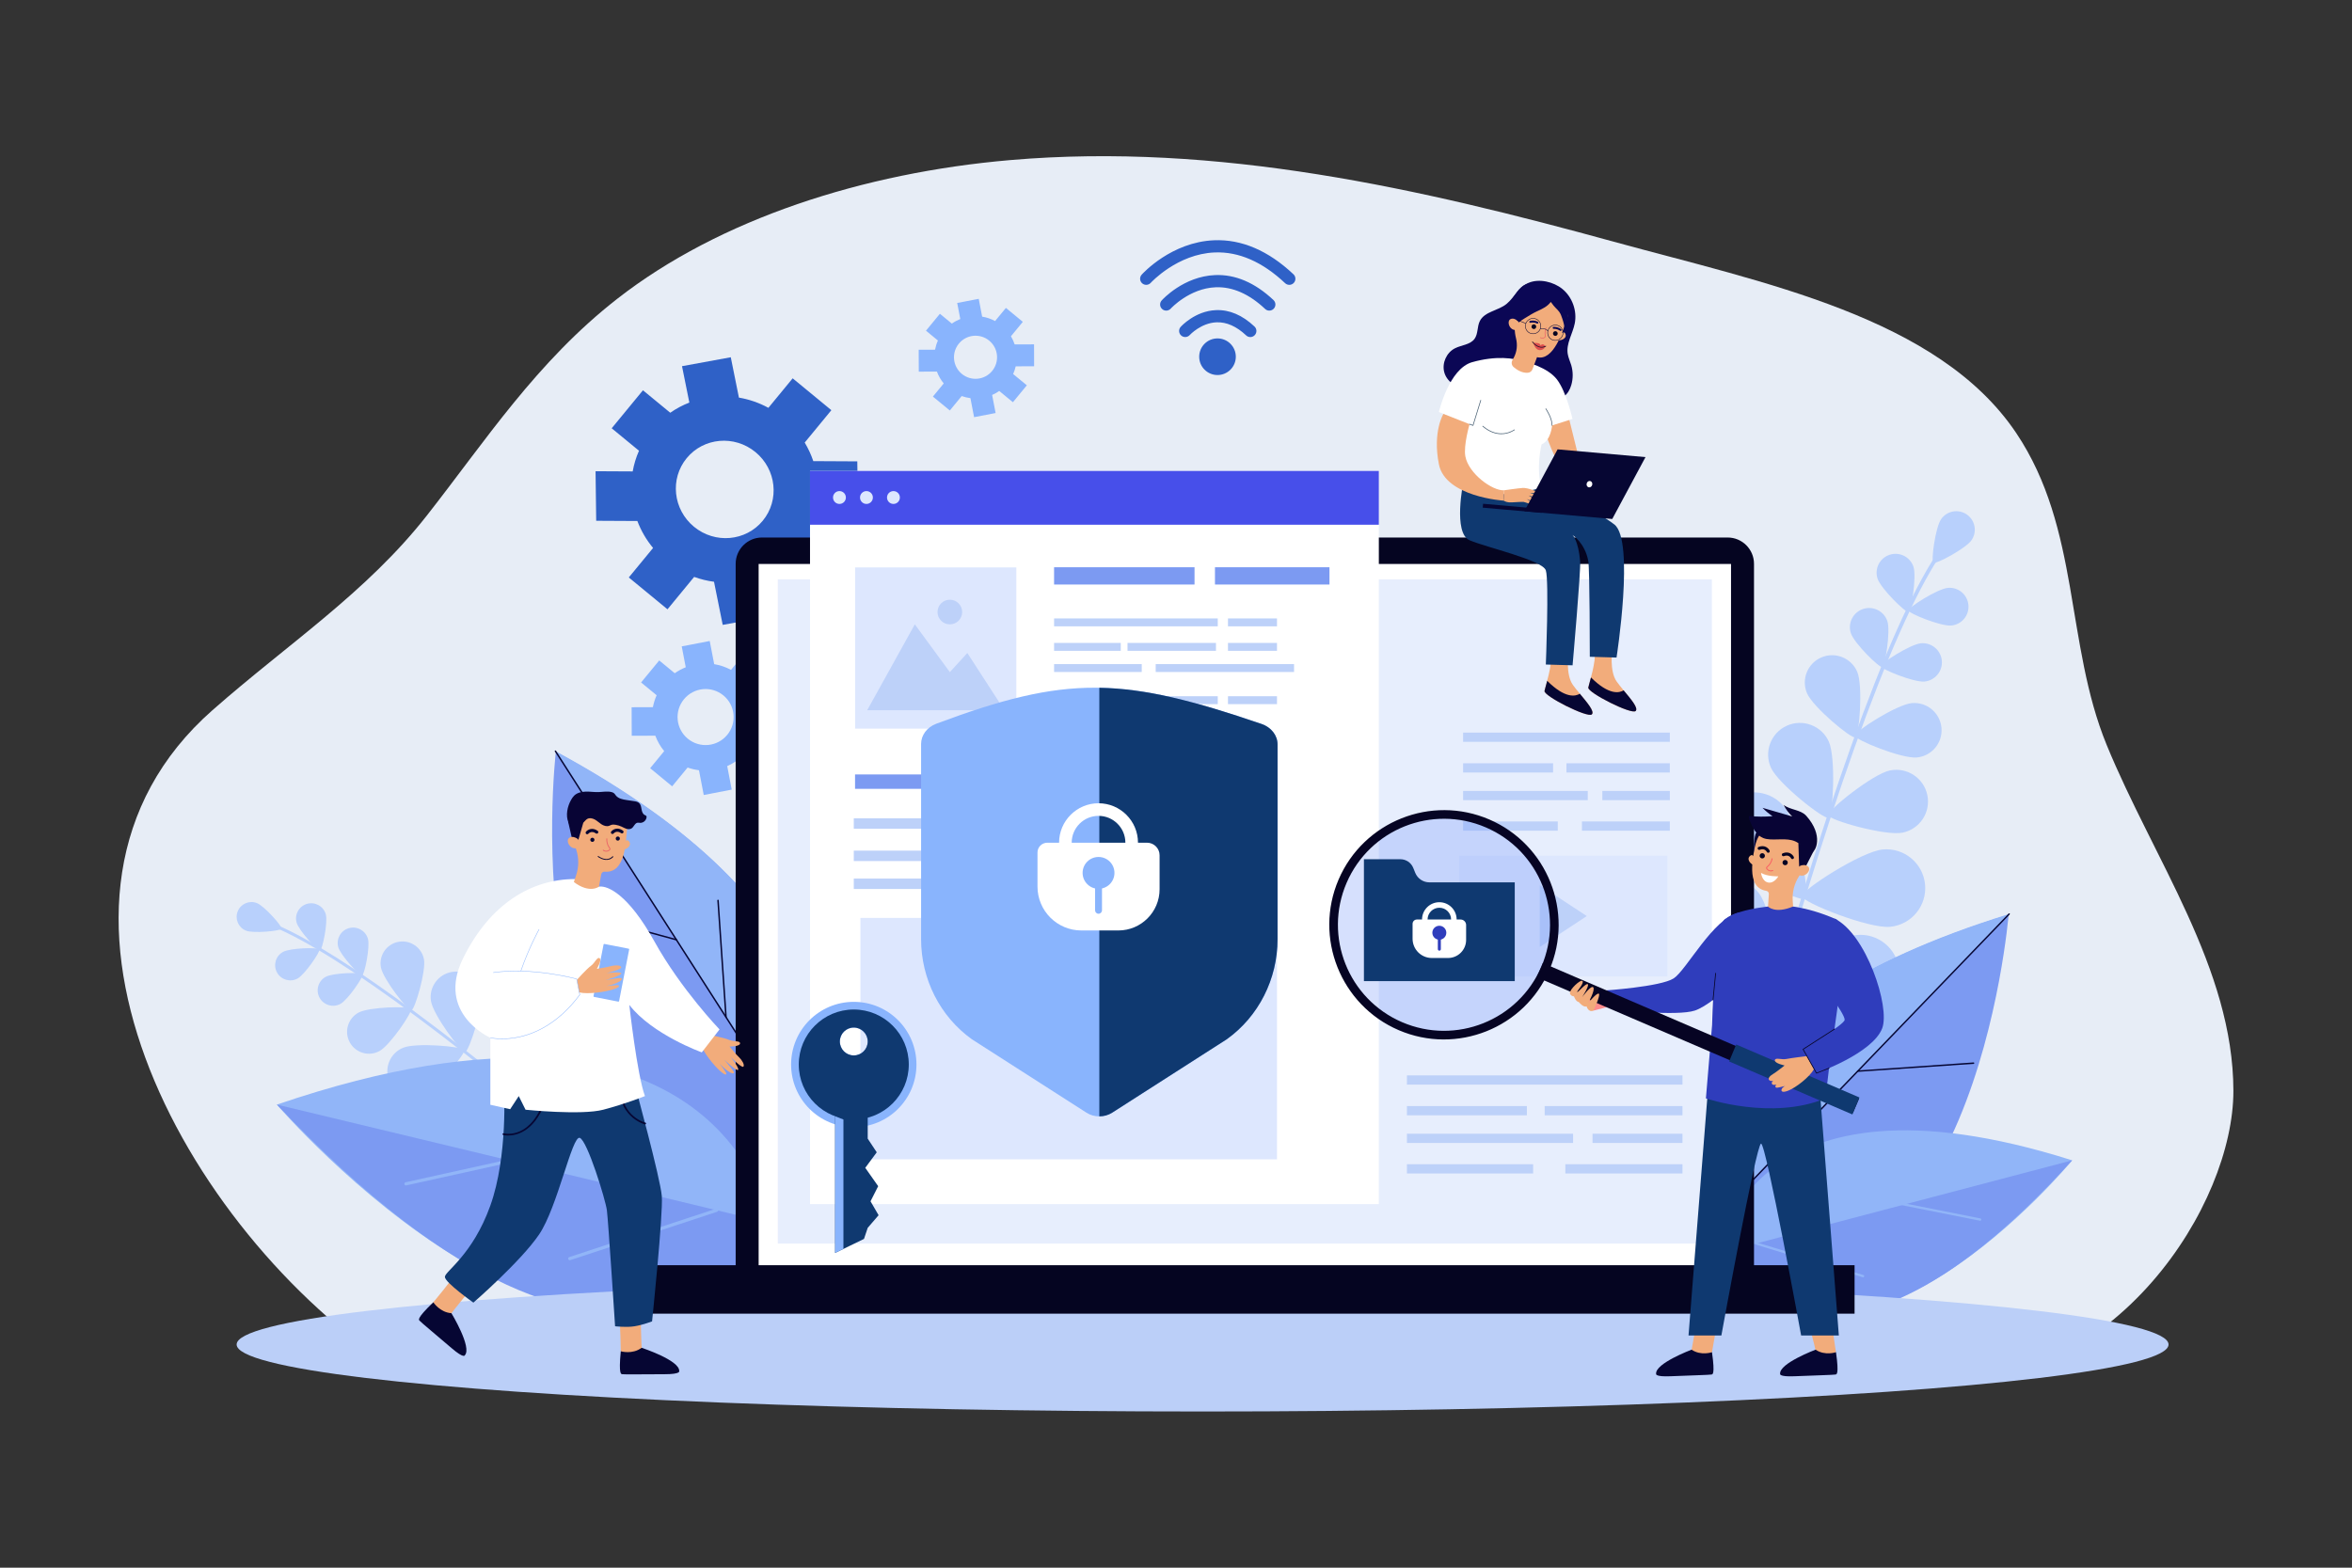 <?xml version="1.0" encoding="UTF-8"?><svg id="_Ñëîé_1" xmlns="http://www.w3.org/2000/svg" viewBox="0 0 3000 2000"><rect x="0" y="0" width="3000" height="2000" fill="#333333" stroke="none"/><defs><style>.cls-1{fill:#fff;}.cls-2{fill:#2f61c7;}.cls-3{fill:#e7edf6;}.cls-4{fill:#0b0755;}.cls-5{fill:#7798f8;opacity:.3;}.cls-6{fill:#ff8b8d;}.cls-7{fill:#2f3dbc;}.cls-8{fill:#bdd1f9;}.cls-9{fill:#bbcff8;}.cls-10{fill:#080435;}.cls-11{fill:#f2ac7b;}.cls-12{fill:#060423;}.cls-13{fill:#485f73;}.cls-14{fill:#0f3970;}.cls-15{fill:#b8d0fc;}.cls-16{fill:#ea6868;}.cls-17{fill:#050521;}.cls-18{fill:#474fea;}.cls-19{fill:#dd4e4e;}.cls-20{fill:#89b4fd;}.cls-21{fill:#dde7fe;}.cls-22{fill:#91b5f8;}.cls-23{fill:#fa5d63;}.cls-24{fill:#060633;}.cls-25{fill:#e7eefd;}.cls-26{fill:#7c9af2;}</style></defs><path class="cls-3" d="m2463.57,1767.44c236.87,4.13,385.37-231.19,385.15-375.87-.24-156.29-101.85-295.42-161.64-441.23-52.98-129.19-33.55-275.85-115.3-397.78-99.45-148.3-322.98-191.88-513.16-244.12-245.85-67.53-504.89-127.09-770.22-104.2-186.92,16.13-370.33,74.95-501.1,176.96-102.9,80.27-168.24,181.44-242.88,276.54-77.24,98.41-177.09,163.49-273.37,248.25-269.59,237.35-36.98,664.81,234.03,840.92,0,0,1957.7,20.51,1958.5,20.52Z"/><path class="cls-15" d="m2234.04,1376.73c-.16,0-.32-.04-.48-.08-1.28-.35-2.04-1.67-1.69-2.95,90.87-334.36,175.36-570.96,237.89-666.21,1.39-2.12,2.39-3.64,2.77-4.41.59-1.19,2.03-1.68,3.21-1.1,1.19.59,1.68,2.02,1.1,3.21-.51,1.04-1.47,2.51-3.07,4.93-62.26,94.85-146.53,330.96-237.27,664.84-.3,1.12-1.35,1.84-2.47,1.77Z"/><path class="cls-15" d="m2514.66,689.21c-7.42,10.7-45.68,31-48.73,28.88-3.05-2.12,2.56-45.06,9.98-55.76,7.42-10.7,22.11-13.36,32.82-5.94,10.7,7.42,13.36,22.12,5.94,32.82Z"/><path class="cls-15" d="m2440.66,723.12c4.17,12.65-2.8,56.41-6.41,57.6-3.61,1.19-35.24-29.84-39.41-42.49-4.17-12.65,2.7-26.29,15.36-30.47s26.29,2.7,30.47,15.36Z"/><path class="cls-15" d="m2488.91,798.03c-13.27,1.21-54.33-15.43-54.68-19.22-.35-3.79,37.01-27.62,50.28-28.83,13.27-1.22,25.01,8.56,26.23,21.82,1.21,13.27-8.56,25.01-21.83,26.23Z"/><path class="cls-15" d="m2332.63,946.01c9.25,20.36,5.53,94.64-.28,97.28-5.81,2.64-64.2-43.42-73.46-63.78-9.25-20.36-.25-44.37,20.12-53.62,20.36-9.25,44.37-.24,53.62,20.12Z"/><path class="cls-15" d="m2426.71,1062.28c-21.92,4.43-93.45-15.92-94.72-22.18-1.26-6.26,56.76-52.78,78.68-57.21,21.92-4.43,43.28,9.75,47.71,31.67,4.43,21.92-9.75,43.28-31.68,47.71Z"/><path class="cls-15" d="m2276.72,1030.51c16.53,21.81,32.09,111.48,25.87,116.2-6.23,4.72-88.34-34.53-104.86-56.35-16.53-21.81-12.24-52.9,9.57-69.42,21.81-16.53,52.9-12.24,69.42,9.57Z"/><path class="cls-15" d="m2410.87,1182.39c-27.24,2.63-111.75-31.15-112.5-38.92-.75-7.78,75.73-57.1,102.97-59.73,27.24-2.63,51.46,17.32,54.09,44.56,2.63,27.24-17.32,51.46-44.56,54.09Z"/><path class="cls-15" d="m2243.63,1139.63c16.53,21.81,32.09,111.48,25.87,116.2-6.23,4.72-88.34-34.53-104.86-56.35-16.53-21.81-12.24-52.9,9.57-69.42,21.81-16.53,52.9-12.24,69.42,9.57Z"/><path class="cls-15" d="m2377.79,1291.51c-27.24,2.63-111.75-31.15-112.5-38.92-.75-7.77,75.73-57.1,102.98-59.73,27.24-2.63,51.46,17.32,54.09,44.56,2.63,27.24-17.32,51.46-44.56,54.09Z"/><path class="cls-15" d="m2168.4,1277.65c23.59,13.88,72.14,90.85,68.18,97.59-3.96,6.73-94.83,1.72-118.42-12.16-23.59-13.88-31.47-44.25-17.59-67.84,13.88-23.59,44.25-31.47,67.84-17.59Z"/><path class="cls-15" d="m2348.83,1399.34c-26.7,6.01-114.77-16.93-116.48-24.55-1.72-7.62,68-66.12,94.7-72.13,26.7-6.02,53.22,10.75,59.24,37.45,6.01,26.7-10.75,53.22-37.45,59.23Z"/><path class="cls-15" d="m2407.36,792.51c4.24,12.86-2.84,57.31-6.51,58.52-3.67,1.21-35.81-30.32-40.04-43.17-4.24-12.86,2.75-26.72,15.6-30.95,12.86-4.24,26.71,2.75,30.95,15.6Z"/><path class="cls-15" d="m2454.65,869.49c-13.48,1.23-55.2-15.68-55.55-19.53-.35-3.85,37.6-28.06,51.08-29.29,13.48-1.23,25.41,8.69,26.64,22.17,1.24,13.48-8.69,25.41-22.17,26.65Z"/><path class="cls-15" d="m2368.95,857.15c7.5,17.71,2.65,81.48-2.41,83.62-5.05,2.14-54.23-38.75-61.73-56.46-7.5-17.71.78-38.15,18.49-45.65,17.71-7.5,38.15.78,45.65,18.49Z"/><path class="cls-15" d="m2444.85,966.36c-19.15,1.75-78.42-22.27-78.92-27.74-.5-5.47,53.42-39.86,72.57-41.62,19.15-1.75,36.1,12.35,37.86,31.5,1.75,19.15-12.35,36.1-31.5,37.85Z"/><path class="cls-15" d="m807.6,1520.42c.1-.08.19-.16.28-.27.7-.8.61-2.02-.19-2.72-209.74-182.34-371.61-302.37-455.79-337.97-1.87-.79-3.22-1.36-3.81-1.71-.92-.53-2.1-.21-2.63.7-.53.92-.22,2.1.7,2.63.8.46,2.1,1.01,4.24,1.92,83.82,35.45,245.32,155.25,454.76,337.33.7.61,1.72.62,2.43.08Z"/><path class="cls-15" d="m313.83,1187.31c9.72,3.82,44.28.29,45.37-2.49,1.09-2.78-21.81-28.9-31.53-32.72-9.72-3.82-20.7.96-24.52,10.68-3.82,9.72.96,20.7,10.68,24.52Z"/><path class="cls-15" d="m378.29,1176.9c2.86,10.3,27.03,36.35,29.97,35.53,2.94-.82,10.18-35.61,7.32-45.91-2.86-10.3-13.53-16.32-23.83-13.46-10.3,2.86-16.32,13.53-13.46,23.83Z"/><path class="cls-15" d="m379.54,1248.36c9.39-5.11,29.33-34.52,27.87-37.2s-36.99-1.9-46.37,3.21c-9.39,5.11-12.85,16.86-7.75,26.25,5.11,9.39,16.86,12.85,26.25,7.75Z"/><path class="cls-15" d="m549.74,1277.28c2.92,17.7,38.53,65.55,43.58,64.72,5.05-.83,23.43-57.58,20.51-75.28-2.92-17.7-19.63-29.68-37.33-26.77-17.7,2.92-29.68,19.63-26.77,37.33Z"/><path class="cls-15" d="m538.89,1396.76c16.59-6.83,55.19-52.3,53.24-57.04-1.95-4.74-61.38-9.86-77.97-3.03-16.59,6.83-24.5,25.81-17.67,42.4,6.83,16.59,25.81,24.5,42.4,17.67Z"/><path class="cls-15" d="m624.7,1308.67c-1.29,21.91,28.34,88.63,34.6,89,6.25.37,43.48-62.43,44.76-84.34,1.29-21.91-15.44-40.72-37.35-42.01-21.91-1.29-40.72,15.44-42.01,37.35Z"/><path class="cls-15" d="m603.03,1469.76c19.33-10.4,60.6-70.62,57.63-76.13-2.97-5.52-75.96-4.28-95.29,6.12-19.33,10.4-26.58,34.5-16.18,53.83,10.4,19.33,34.5,26.57,53.84,16.17Z"/><path class="cls-15" d="m695.44,1366.65c-1.29,21.92,28.34,88.63,34.59,89,6.26.37,43.48-62.43,44.77-84.34,1.29-21.92-15.44-40.72-37.35-42.01-21.91-1.29-40.72,15.44-42.01,37.35Z"/><path class="cls-15" d="m673.76,1527.74c19.33-10.4,60.6-70.62,57.63-76.13-2.97-5.52-75.96-4.28-95.29,6.12-19.33,10.4-26.57,34.5-16.17,53.84,10.4,19.33,34.5,26.57,53.83,16.17Z"/><path class="cls-15" d="m807.16,1425.09c-9.54,19.77-7.56,92.75-1.91,95.47,5.64,2.72,63.98-41.16,73.52-60.93,9.54-19.77,1.24-43.53-18.53-53.07-19.77-9.54-43.53-1.24-53.07,18.54Z"/><path class="cls-15" d="m741.18,1586.7c20.48-7.9,68.95-62.49,66.7-68.33-2.26-5.85-74.83-13.74-95.31-5.84-20.48,7.9-30.68,30.91-22.78,51.39,7.9,20.48,30.91,30.68,51.39,22.78Z"/><path class="cls-15" d="m431.44,1208.3c2.91,10.46,27.46,36.93,30.45,36.1,2.99-.83,10.34-36.18,7.43-46.64-2.91-10.46-13.75-16.58-24.21-13.67-10.46,2.91-16.58,13.75-13.67,24.21Z"/><path class="cls-15" d="m434.26,1280.71c9.54-5.19,29.8-35.08,28.32-37.8-1.48-2.72-37.58-1.93-47.12,3.26-9.54,5.19-13.06,17.13-7.87,26.67s17.13,13.06,26.67,7.87Z"/><path class="cls-15" d="m485.88,1234.26c2.9,15.15,34.58,55.5,38.91,54.67,4.32-.83,18.86-50.02,15.96-65.17-2.9-15.15-17.54-25.08-32.69-22.18-15.15,2.9-25.08,17.54-22.18,32.69Z"/><path class="cls-15" d="m484,1340.91c13.55-7.38,42.34-49.83,40.23-53.7-2.1-3.87-53.39-2.74-66.94,4.63-13.55,7.38-18.56,24.34-11.18,37.89,7.37,13.55,24.34,18.56,37.89,11.18Z"/><path class="cls-26" d="m998.03,1475.25s197.23-252.85-289.06-516.01c0,0-65.28,565.74,289.06,516.01Z"/><path class="cls-22" d="m708.44,958.26l308.58,481.29c34.36-78.03,69.79-276.54-308.58-481.29Z"/><path class="cls-24" d="m1003.86,1420.15c.21.03.43-.02.63-.14.43-.28.56-.85.28-1.29l-295.55-460.96c-.28-.43-.86-.56-1.29-.28-.43.28-.56.85-.28,1.29l295.55,460.96c.16.24.4.39.66.42Z"/><path class="cls-24" d="m862.6,1199.83c.45.06.9-.22,1.02-.68.14-.5-.16-1.01-.65-1.14l-146.77-39.94c-.48-.16-1.01.16-1.14.65-.14.5.16,1.01.65,1.14l146.77,39.94s.08.02.12.03Z"/><path class="cls-24" d="m925.91,1298.57c.06,0,.12.01.19,0,.51-.04.9-.48.87-.99l-10.2-148.97c-.04-.51-.49-.91-.99-.87-.51.04-.9.48-.87.99l10.2,148.97c.03.45.38.8.81.86Z"/><path class="cls-22" d="m981.28,1560.11s-56.48-345.66-628.12-150.9c0,0,405.21,471.91,628.12,150.9Z"/><path class="cls-26" d="m353.16,1409.21l628.12,150.9s-165.26,338.4-628.12-150.9Z"/><path class="cls-22" d="m517.99,1512.32c.09,0,.17-.02.26-.04l145.54-32.2c1.1-.25,1.8-1.33,1.55-2.44-.24-1.1-1.35-1.78-2.44-1.55l-145.54,32.2c-1.1.24-1.8,1.33-1.55,2.44.22,1.02,1.17,1.69,2.18,1.59Z"/><path class="cls-22" d="m726.92,1607.73c.15-.01.3-.04.46-.1l187.36-61.72c1.07-.35,1.65-1.51,1.3-2.58-.35-1.07-1.5-1.66-2.58-1.3l-187.36,61.72c-1.07.35-1.65,1.51-1.3,2.58.3.92,1.2,1.48,2.13,1.4Z"/><path class="cls-26" d="m2187.73,1604.74s-140.28-279.05,374.29-437.88c0,0-45.29,552.81-374.29,437.88Z"/><path class="cls-22" d="m2562.72,1166.03l-386.33,401c-17.97-81.07-14.04-277.42,386.33-401Z"/><path class="cls-24" d="m2192.65,1551.01c-.21-.01-.41-.1-.57-.25-.36-.35-.37-.92-.02-1.28l370.01-384.07c.35-.36.93-.37,1.28-.02.36.35.37.92.02,1.28l-370.01,384.07c-.19.2-.46.29-.71.28Z"/><path class="cls-24" d="m2369.5,1367.44c-.45-.03-.81-.38-.85-.84-.04-.5.34-.93.84-.97l147.79-10.22c.49-.06.93.34.97.84.04.5-.34.93-.84.97l-147.79,10.22s-.08,0-.12,0Z"/><path class="cls-24" d="m2290.24,1449.71c-.06,0-.12-.01-.18-.03-.48-.13-.77-.63-.64-1.11l38.08-140.35c.13-.49.64-.78,1.11-.64.48.13.77.63.64,1.11l-38.08,140.35c-.12.42-.51.7-.93.67Z"/><path class="cls-22" d="m2191.8,1599.11s35.39-250.53,451.29-118.8c0,0-285.29,347.16-451.29,118.8Z"/><path class="cls-26" d="m2643.09,1480.31l-451.29,118.8s124.64,241.82,451.29-118.8Z"/><path class="cls-22" d="m2525.66,1557.35c-.06,0-.13-.01-.19-.02l-105.62-20.99c-.8-.16-1.32-.94-1.16-1.74.16-.8.95-1.31,1.74-1.16l105.62,20.99c.8.16,1.32.93,1.16,1.73-.15.74-.82,1.24-1.55,1.19Z"/><path class="cls-22" d="m2376.25,1629.52c-.11,0-.22-.03-.33-.06l-136.28-41.65c-.78-.24-1.22-1.06-.98-1.84.24-.78,1.05-1.23,1.84-.98l136.28,41.65c.78.24,1.22,1.06.98,1.84-.21.67-.84,1.09-1.51,1.04Z"/><path class="cls-2" d="m802.03,736.7l49.36,40.62,34-41.32c8.27,3,16.77,5.06,25.34,6.19l11.1,55.01,62.21-11.38-10.54-52.24c7.11-3.07,13.96-6.86,20.42-11.36l39.92,32.85,39.88-48.47-39.92-32.85c3.18-7.21,5.58-14.65,7.22-22.22l53.29.28-.81-63.23-56.12-.3c-2.76-8.19-6.42-16.13-10.96-23.68l34-41.32-49.36-40.62-30.96,37.63c-11.95-6.51-24.67-10.85-37.6-13.04l-10.38-51.48-62.21,11.38,9.36,46.43c-8.53,3.31-16.71,7.64-24.35,12.97l-34.82-28.65-39.88,48.47,34.82,28.65c-3.76,8.52-6.43,17.39-8.04,26.39l-47.36-.25.81,63.23,52.51.28c4.64,12.27,11.34,23.92,20.04,34.39l-30.96,37.63Zm73.87-152.22c21.65-26.31,60.91-29.76,87.7-7.71,26.79,22.05,30.96,61.24,9.32,87.55-21.64,26.3-60.91,29.76-87.7,7.71-26.79-22.05-30.97-61.24-9.32-87.55Z"/><path class="cls-20" d="m829.25,980.04l28.09,23.11,19.7-23.95c4.73,1.69,9.59,2.83,14.5,3.43l6.08,31.59,35.72-6.87-5.77-30c4.09-1.8,8.04-4.02,11.76-6.64l22.72,18.69,23.11-28.09-22.72-18.69c1.86-4.16,3.27-8.46,4.25-12.82l30.55-.11-.14-36.38-32.17.12c-1.54-4.7-3.6-9.25-6.16-13.56l19.7-23.95-28.09-23.11-17.94,21.81c-6.82-3.69-14.09-6.11-21.49-7.31l-5.68-29.56-35.72,6.87,5.13,26.66c-4.91,1.95-9.62,4.48-14.03,7.59l-19.81-16.3-23.11,28.09,19.81,16.3c-2.2,4.92-3.78,10.04-4.75,15.23l-27.15.1.14,36.38,30.1-.11c2.6,7.04,6.38,13.7,11.31,19.68l-17.94,21.81Zm43.14-87.96c12.55-15.25,35.07-17.44,50.32-4.89,15.25,12.55,17.44,35.07,4.89,50.32-12.55,15.25-35.07,17.43-50.32,4.89-15.25-12.55-17.44-35.07-4.89-50.32Z"/><path class="cls-20" d="m1189.92,505.92l21.58,17.76,15.14-18.4c3.63,1.3,7.37,2.17,11.14,2.64l4.67,24.28,27.45-5.28-4.43-23.05c3.15-1.38,6.18-3.09,9.04-5.1l17.46,14.36,17.76-21.58-17.46-14.36c1.43-3.2,2.52-6.5,3.27-9.85l23.48-.09-.1-27.95-24.72.09c-1.18-3.61-2.76-7.11-4.73-10.42l15.14-18.4-21.58-17.76-13.79,16.76c-5.24-2.83-10.82-4.7-16.51-5.62l-4.37-22.72-27.45,5.28,3.94,20.49c-3.77,1.5-7.39,3.45-10.78,5.83l-15.22-12.53-17.76,21.58,15.22,12.53c-1.69,3.78-2.9,7.71-3.65,11.7l-20.86.08.1,27.95,23.13-.09c2,5.41,4.9,10.53,8.69,15.12l-13.79,16.76Zm33.15-67.59c9.64-11.72,26.95-13.4,38.67-3.76,11.72,9.64,13.4,26.95,3.76,38.67-9.64,11.72-26.95,13.4-38.67,3.76-11.72-9.64-13.4-26.95-3.76-38.67Z"/><ellipse class="cls-9" cx="1533.92" cy="1715.26" rx="1232.09" ry="85.49"/><path class="cls-17" d="m971.94,685.74h1231.72c18.54,0,33.59,15.05,33.59,33.59v898.73c0,18.54-15.05,33.59-33.59,33.59H971.94c-18.54,0-33.59-15.05-33.59-33.59v-898.73c0-18.54,15.05-33.59,33.59-33.59Z"/><rect class="cls-1" x="967.65" y="719.49" width="1240.3" height="922.33"/><rect class="cls-17" x="810.07" y="1614.11" width="1555.45" height="61.83"/><rect class="cls-25" x="992.08" y="739.09" width="1191.43" height="847.4"/><path class="cls-11" d="m2056.41,829.48s-3.82,26.71,5.72,40.06c9.54,13.35,29.25,32.43,24.16,37.52-5.09,5.09-61.68-23.53-60.41-29.89,1.27-6.36,10.17-32.43,8.27-47.69h22.26Z"/><path class="cls-24" d="m2029.32,864.25c-1.55,5.89-2.98,10.66-3.43,12.92-1.27,6.36,55.32,34.97,60.41,29.89,3.77-3.77-6.09-15.24-15.34-26.36-5.2,3.27-18.38,6.75-41.64-16.45Z"/><path class="cls-11" d="m2000.55,833.8s-3.82,26.71,5.72,40.06c9.54,13.35,29.25,32.43,24.16,37.52s-61.68-23.53-60.41-29.89c1.27-6.36,10.17-32.43,8.27-47.69h22.26Z"/><path class="cls-4" d="m1992.76,368.61c12.73,10.36,19.06,28.01,15.83,44.11-2.64,13.11-11.08,25.51-8.96,38.72.79,4.95,3.04,9.53,4.48,14.34,2.47,8.25,2.49,17.23.07,25.49-1.67,5.69-4.66,11.25-9.57,14.58-3.36,2.27-7.36,3.35-11.31,4.28-8.54,2.02-17.35,3.53-26.08,2.6-8.73-.93-17.46-4.56-23.03-11.35-3.75-4.57-6.36-10.7-11.89-12.78-1.89-.71-3.94-.85-5.96-.99-7.82-.52-15.77-1.03-23.43.62-8.17,1.76-15.85,5.94-24.2,6.24-11.94.43-23.6-8.25-26.6-19.81-3.01-11.56,2.95-24.82,13.58-30.26,8.42-4.31,19.61-4.5,25.14-12.17,4.64-6.44,3.17-15.55,6.72-22.65,6.17-12.34,23.62-13.13,34.21-21.97,10.26-8.56,14.95-21.34,28.02-26.81,13.66-5.73,31.9-1.22,43,7.82Z"/><path class="cls-14" d="m1866.5,615.01s-13.39,65.05,7.93,74.22c21.32,9.16,93,25.3,97.29,38.42,4.29,13.12,0,120.13,0,120.13l34.11,1.01s10.66-120.86,9.67-132.58c-2.29-26.97-9.75-33.71-9.75-33.71,0,0,15.84,9.97,20.13,33.28,1.9,10.34,1.93,122.09,1.93,122.09l34.09,1s23.35-149.21-2.72-169.72c-26.07-20.51-97.5-50.23-97.5-50.23l-95.17-3.9Z"/><path class="cls-11" d="m1999.81,528.01l15.69,63.28-24.59,5.94s-16.11-27.76-21.62-53.52c-5.51-25.76,30.52-15.7,30.52-15.7Z"/><path class="cls-1" d="m1946.61,461.99s27.34,6.36,39.42,22.26c12.08,15.9,19.71,50.23,19.71,50.23l-26.07,8.27s-1.27,19.08-13.35,24.16c0,0-7.63,29.89,0,55.32,0,0-64.22,19.08-103.65,0l-3.18-86.48-24.16-10.17s12.72-55.32,42.6-63.59c29.89-8.27,52.22-5.72,68.67,0Z"/><path class="cls-11" d="m1841.1,528.01l33.34,13.15s-7.93,27.2-5.38,41.01c4.06,22,34.5,44.28,49.45,43.32l-.68,13.2s-74.22-4.69-82.49-46.34c-8.27-41.65,5.77-64.34,5.77-64.34Z"/><path class="cls-13" d="m1979.67,543.19h-.01c-.24,0-.44-.21-.43-.45.21-9.08-7.79-20.92-7.87-21.04-.14-.2-.09-.48.12-.61.2-.14.48-.09.61.12.34.49,8.24,12.2,8.02,21.56,0,.24-.2.43-.44.43Z"/><path class="cls-13" d="m1914.9,553.84c-6.79,0-15.09-2.26-23.9-9.8-.19-.16-.21-.44-.05-.62.16-.18.44-.21.62-.05,21.42,18.32,39.64,4.78,39.82,4.64.19-.15.47-.11.62.08.15.19.11.47-.08.62-.11.09-6.9,5.13-17.03,5.13Z"/><path class="cls-13" d="m1878.85,543.19s-.1,0-.15-.03l-4.42-1.59c-.23-.08-.35-.34-.27-.57.08-.23.34-.35.57-.27l3.99,1.43,9.75-31.67c.07-.23.31-.37.55-.29.23.07.36.32.29.55l-9.89,32.11c-.04.12-.12.21-.22.27-.06.03-.13.05-.2.05Z"/><path class="cls-11" d="m1990.58,425.55s4.11-2.96,5.57-.58c3.73,6.09-4.03,9.38-7.99,9.22l2.42-8.65Z"/><path class="cls-11" d="m1975.46,365.08c-16.54-5.03-34.53,3.26-41.47,19.09-2.28,5.21-3.16,10.63-2.85,15.89.21,12.89.48,23.31,2.56,31.61,2.11,8.41,1.18,17.3-3,24.91l-1.67,3.04c-1.58,2.88-.92,6.48,1.57,8.63,7.7,6.63,14.2,7.61,18.27,7.29,2.61-.21,4.85-1.92,5.78-4.36l5.84-15.5h0c21.18,5.22,32.58-33.2,36.75-44.26h-.03c.17-.41.34-.82.5-1.24,6.98-18.5-3.03-39.25-22.25-45.1Z"/><path class="cls-4" d="m1960.79,396.98c-5.46,2.53-10.58,5.72-15.69,8.9-5.4,3.36-11.04,6.97-14.07,12.57-3.73-5.94-4.84-13.13-5.43-20.12-.27-3.24-.44-6.54.26-9.72,1-4.5,3.67-8.41,6.29-12.2,3.38-4.89,6.96-9.97,12.21-12.76,3.48-1.85,7.45-2.55,11.38-2.84,9.16-.68,18.61.83,26.68,5.23,8.07,4.4,14.63,11.83,17.09,20.68,3.17,11.4-.54,23.45-4.22,34.7.62-5.01-.97-10-2.53-14.8-1.02-3.12-2.07-6.31-4.05-8.92-3.39-4.46-4.86-4.32-10.65-12.52-4.6,6.05-10.44,8.65-17.27,11.82Z"/><path class="cls-11" d="m1937.56,412.79c-.13-1.24-.73-2.37-1.65-3.22-1.89-1.74-5.44-4.19-9.15-2.51-5.45,2.47-1.44,15.95,8.39,13.71,0,0,3.09-1.4,2.41-7.98Z"/><path class="cls-17" d="m1986.55,426.84c.73-1.49.12-3.29-1.37-4.02-1.49-.73-3.29-.12-4.02,1.37-.73,1.49-.12,3.29,1.37,4.02,1.49.73,3.29.12,4.02-1.37Z"/><path class="cls-17" d="m1959.15,418.09c.73-1.49.12-3.29-1.37-4.02-1.49-.73-3.29-.12-4.02,1.37-.73,1.49-.12,3.29,1.37,4.02,1.49.73,3.29.12,4.02-1.37Z"/><path class="cls-19" d="m1971.34,441.85s-1.87-2.55-3.46-2.61c-1.59-.06-2.95,1.46-2.95,1.46,0,0-.32-2.04-2.09-2.63-1.77-.59-7.2-.79-7.2-.79,0,0,2.23,9.04,7.96,9.39,5.74.35,7.58-4.58,7.58-4.58l.16-.23Z"/><path class="cls-17" d="m1965.38,443.38c-6.52-.63-11.03-7-11.09-7.09-.13-.19-.08-.46.11-.59.19-.13.46-.09.59.11.3.43,7.34,10.35,16.5,5.43.21-.11.46-.03.57.17.11.21.04.46-.17.57-2.31,1.24-4.51,1.59-6.51,1.4Z"/><path class="cls-4" d="m1951.42,411.73c-.33-.14-.59-.43-.7-.8-.19-.66.19-1.36.85-1.55.2-.06,4.95-1.36,9.96,1.11.62.3.88,1.05.57,1.67-.3.62-1.11.86-1.67.57-4.18-2.05-8.12-.97-8.17-.96-.29.08-.59.06-.85-.06Z"/><path class="cls-4" d="m1981.03,419.33c-.3-.2-.5-.53-.54-.91-.07-.69.43-1.3,1.12-1.37.2-.02,5.07-.48,9.6,2.88.55.41.67,1.19.26,1.75-.41.56-1.22.66-1.75.26-3.75-2.78-7.82-2.41-7.86-2.4-.3.03-.59-.05-.82-.21Z"/><path class="cls-16" d="m1967.51,431.84c-.84,0-1.82-.19-2.95-.69-.22-.1-.33-.36-.23-.58.1-.22.36-.33.58-.23,3.92,1.7,5.58-.63,5.95-1.27-1.69-5.28.74-10.71.84-10.94.1-.22.37-.32.58-.22.22.1.32.36.22.59-.03.05-2.44,5.47-.75,10.47.04.11.03.22-.02.33-.01.03-1.21,2.54-4.23,2.54Z"/><path class="cls-11" d="m1917.82,638.69s3.2,2.05,7.27,2.23c4.08.18,16.13-.92,18.08-.64,1.95.28,11.63,4.03,13.51,3.58,1.87-.45-9.25-7.16-9.25-7.16,0,0,10.3,4.4,11.62,2.8,1.32-1.6-9.31-7.27-9.31-7.27,0,0,10.46,3.19,11.17,1.42.71-1.77-9.39-4.96-9.39-4.96,0,0,9.57,1.42,10.1,0,.53-1.42-13.29-6.56-19.14-6.2-5.85.35-23.96,3-23.96,3l-.68,13.2Z"/><path class="cls-24" d="m1973.46,868.57c-1.55,5.89-2.98,10.66-3.43,12.92-1.27,6.36,55.32,34.97,60.41,29.89,3.77-3.77-6.09-15.24-15.34-26.36-5.2,3.27-18.38,6.75-41.64-16.45Z"/><polygon class="cls-24" points="2098.84 583.17 1986.72 573.29 1944.33 652.22 2056.45 662.1 2098.84 583.17"/><rect class="cls-24" x="1891.36" y="645.88" width="75.35" height="4.98" transform="translate(64.37 -166.85) rotate(5.04)"/><path class="cls-24" d="m1950.93,425.05c-1.71-.85-3.14-2.18-4.14-3.86-1.39-2.32-1.79-5.04-1.12-7.67,1.37-5.41,6.88-8.7,12.29-7.34,5.41,1.37,8.7,6.88,7.34,12.29h0c-.66,2.62-2.3,4.83-4.62,6.22-2.32,1.39-5.05,1.79-7.67,1.12-.73-.18-1.42-.44-2.07-.77Zm8.8-17.55c-.6-.3-1.25-.54-1.93-.72-5.08-1.28-10.26,1.81-11.54,6.89-.62,2.46-.25,5.02,1.06,7.2,1.3,2.18,3.37,3.72,5.83,4.34,2.46.62,5.02.25,7.2-1.05,2.18-1.3,3.72-3.37,4.34-5.84h0c1.11-4.4-1.06-8.87-4.96-10.82Z"/><path class="cls-24" d="m1979.3,433.54c-1.71-.85-3.14-2.18-4.14-3.86-1.39-2.32-1.79-5.04-1.12-7.67,1.37-5.41,6.88-8.7,12.29-7.34,2.62.66,4.83,2.3,6.21,4.63,1.39,2.32,1.79,5.05,1.12,7.67h0c-.66,2.62-2.3,4.83-4.63,6.22-2.32,1.39-5.04,1.79-7.67,1.12-.72-.18-1.42-.44-2.07-.77Zm8.82-17.54c-.61-.31-1.26-.55-1.95-.72-5.08-1.28-10.26,1.81-11.54,6.89-1.28,5.08,1.81,10.26,6.89,11.54,2.46.62,5.02.25,7.2-1.06,2.18-1.3,3.72-3.37,4.34-5.83h0c.62-2.46.25-5.02-1.05-7.2-.94-1.58-2.28-2.82-3.89-3.62Z"/><polygon class="cls-24" points="1934.62 408.54 1934.84 407.96 1946.33 412.29 1946.11 412.87 1934.62 408.54"/><path class="cls-24" d="m1964.67,419.94l-.16-.6c6.85-1.86,9.99,2.83,10.02,2.87l-.52.34c-.12-.18-2.94-4.34-9.34-2.61Z"/><path class="cls-1" d="m2023.84,616.77c.58-2.2,2.62-3.57,4.56-3.06,1.94.51,3.04,2.7,2.46,4.9-.58,2.2-2.62,3.57-4.56,3.06-1.94-.51-3.04-2.7-2.46-4.9Z"/><rect class="cls-1" x="1033.18" y="600.8" width="725.54" height="935.36"/><rect class="cls-18" x="1033.18" y="600.8" width="725.54" height="68.63"/><path class="cls-21" d="m1062.52,634.7c0-4.53,3.67-8.2,8.21-8.2s8.2,3.67,8.2,8.2-3.67,8.21-8.2,8.21-8.21-3.67-8.21-8.21Z"/><path class="cls-21" d="m1096.96,634.7c0-4.53,3.67-8.2,8.2-8.2s8.21,3.67,8.21,8.2-3.67,8.21-8.21,8.21-8.2-3.67-8.2-8.21Z"/><path class="cls-21" d="m1131.4,634.7c0-4.53,3.67-8.2,8.21-8.2s8.2,3.67,8.2,8.2-3.67,8.21-8.2,8.21-8.21-3.67-8.21-8.21Z"/><rect class="cls-21" x="1090.68" y="723.88" width="205.67" height="205.66"/><polygon class="cls-8" points="1106.12 906.05 1166.87 796.53 1211.54 857.46 1233.85 833.08 1281.11 906.05 1106.12 906.05"/><path class="cls-8" d="m1195.82,780.81c0-8.68,7.04-15.72,15.72-15.72s15.72,7.04,15.72,15.72-7.04,15.72-15.72,15.72-15.72-7.04-15.72-15.72Z"/><rect class="cls-26" x="1549.71" y="723.67" width="146.06" height="22.04"/><rect class="cls-26" x="1344.49" y="723.67" width="179.14" height="22.04"/><rect class="cls-8" x="1344.49" y="788.97" width="208.78" height="10.08"/><rect class="cls-8" x="1566.29" y="788.97" width="62.53" height="10.08"/><rect class="cls-8" x="1344.49" y="820.22" width="85.05" height="10.08"/><rect class="cls-8" x="1438.17" y="820.22" width="112.81" height="10.08"/><rect class="cls-8" x="1566.29" y="820.22" width="62.53" height="10.08"/><rect class="cls-8" x="1344.49" y="847.23" width="111.81" height="10.08"/><rect class="cls-8" x="1474.11" y="847.23" width="176.46" height="10.08"/><rect class="cls-8" x="1344.49" y="888.23" width="208.78" height="10.08"/><rect class="cls-8" x="1566.29" y="888.23" width="62.53" height="10.08"/><rect class="cls-8" x="1344.49" y="919.47" width="85.05" height="10.08"/><rect class="cls-8" x="1438.17" y="919.47" width="112.81" height="10.08"/><rect class="cls-8" x="1089.01" y="1044.01" width="348.54" height="13.29"/><rect class="cls-8" x="1459.27" y="1044.01" width="104.39" height="13.29"/><rect class="cls-8" x="1089.01" y="1085.21" width="141.98" height="13.29"/><rect class="cls-8" x="1245.4" y="1085.21" width="188.33" height="13.29"/><rect class="cls-8" x="1459.27" y="1085.21" width="104.39" height="13.29"/><rect class="cls-8" x="1089.01" y="1120.84" width="186.65" height="13.29"/><rect class="cls-8" x="1305.39" y="1120.84" width="294.58" height="13.29"/><rect class="cls-21" x="1097.48" y="1171.07" width="531.34" height="307.98"/><rect class="cls-26" x="1090.62" y="988.01" width="214.77" height="18.36"/><rect class="cls-26" x="1330.78" y="988.01" width="168.87" height="18.36"/><rect class="cls-8" x="1866.21" y="934.62" width="263.67" height="11.79"/><rect class="cls-8" x="1866.21" y="973.76" width="114.77" height="11.79"/><rect class="cls-8" x="1998.04" y="973.76" width="131.83" height="11.79"/><rect class="cls-8" x="1866.21" y="1009.05" width="158.99" height="11.79"/><rect class="cls-8" x="2043.81" y="1009.05" width="86.07" height="11.79"/><rect class="cls-8" x="1866.21" y="1047.98" width="120.75" height="11.79"/><rect class="cls-8" x="2017.79" y="1047.98" width="112.08" height="11.79"/><rect class="cls-21" x="1861.15" y="1091.7" width="265.67" height="153.99"/><polygon class="cls-8" points="1964 1129.25 1964 1208.14 2023.96 1168.69 1964 1129.25"/><rect class="cls-8" x="1794.55" y="1371.94" width="351.48" height="11.79"/><rect class="cls-8" x="1794.55" y="1411.07" width="153" height="11.79"/><rect class="cls-8" x="1970.28" y="1411.07" width="175.74" height="11.79"/><rect class="cls-8" x="1794.55" y="1446.36" width="211.94" height="11.79"/><rect class="cls-8" x="2031.29" y="1446.36" width="114.73" height="11.79"/><rect class="cls-8" x="1794.55" y="1485.3" width="160.97" height="11.79"/><rect class="cls-8" x="1996.61" y="1485.3" width="149.41" height="11.79"/><path class="cls-11" d="m817.1,1680.01s1.11,39.68,1.44,40.24c.34.56-2.65,5.66-2.65,5.66l-12.42,2.77-11.64-4.77s-.56-36.91-2-42.68c-1.44-5.77,27.27-1.22,27.27-1.22h0Z"/><path class="cls-24" d="m791.83,1723.91s14.63,4.43,26.6-4.43c0,0,48.78,15.97,47.9,29.71,0,0,2.22,3.99-18.63,3.99s-53.21.45-54.1,0c-.89-.44-4.87,1.93-1.77-29.26h0Z"/><path class="cls-11" d="m600.49,1644.5s-24.98,30.85-25.09,31.49c-.11.63-5.7,2.56-5.7,2.56l-11.24-5.97-5.73-11.19s23.61-28.39,26.27-33.71c2.65-5.31,21.49,16.83,21.49,16.83h0Z"/><path class="cls-24" d="m552.73,1661.39s8.22,12.89,23.09,13.94c0,0,26.64,43.88,17.02,53.73,0,0-.92,4.48-16.74-9.09-15.82-13.57-40.69-34.3-41.07-35.22-.38-.92-4.95-1.7,17.7-23.37h0Z"/><path class="cls-14" d="m809.57,1383.35s32.81,119.73,34.58,142.79c1.78,23.06-12.42,159.64-12.42,159.64,0,0-11.52,4.43-22.17,6.2-10.65,1.78-25.01,0-25.01,0,0,0-8.69-134.8-10.47-148.11-1.77-13.3-24.83-88.68-34.58-92.23-9.75-3.55-28.38,88.68-51.88,123.28-23.5,34.58-83.81,86.91-83.81,86.91,0,0-36.36-25.72-36.36-32.81s35.25-27.59,57.97-90.95c22.73-63.37,17.41-150.28,17.41-150.28l122.39-21.28,44.34,16.85h0Z"/><path class="cls-24" d="m648.05,1448.66c-3.73,0-6.06-.58-6.16-.6-.62-.18-.99-.81-.82-1.43.16-.63.81-.98,1.43-.83,1.45.38,35.92,8.81,53.31-47.8.18-.62.84-.97,1.46-.77.62.2.96.84.77,1.46-13.65,44.43-38.49,49.97-50,49.97h0Z"/><path class="cls-24" d="m822.9,1434.51c-.1,0-.19-.01-.28-.04-.31-.08-30.6-8.04-32.84-44.84-.04-.64.45-1.19,1.09-1.23.67-.06,1.2.45,1.23,1.09,2.14,35.04,29.89,42.41,31.08,42.72.62.15,1,.79.84,1.41-.13.53-.6.9-1.12.9h0Z"/><path class="cls-11" d="m905.59,1320.39s18.06,3.52,24.31,6.23c6.25,2.72,14.32.71,14.04,4.65-.26,3.94-13.37,3.89-13.37,3.89,0,0,8.79,10.71,12,13.59,3.2,2.88,7.61,9.49,5.69,12-1.92,2.5-16.35-12.4-16.35-12.4,0,0,10.91,13.75,9.63,16.43-1.29,2.7-17.73-12.75-17.73-12.75,0,0,12.35,14.1,12.35,16.04,0,1.95-2.49,2.03-8.07-1.9-5.59-3.92-10.28-9.38-10.28-9.38,0,0,7.94,10.56,8.44,12.15.51,1.61.06,4.17-7.6-2.52-7.67-6.69-21.85-23.86-25.45-35.33l12.38-10.7h0Z"/><path class="cls-1" d="m733.24,1121.48s22.9,10.22,32.21,9.56c9.3-.67,35.25,8.65,69.17,69.85,33.93,61.2,83.15,112.41,83.15,112.41l-22.62,29.27s-63.18-22.62-92.45-60.53c0,0,9.97,89.64,19.95,116.32,0,0-25.28,10.06-53.21,17.38-27.93,7.32-99.11,0-99.11,0l-8.65-17.38-10.97,16.72-25.28-5.66v-85.47s-69.51-30.6-34.91-101.11c34.58-70.51,88.19-101.35,142.72-101.35h0Z"/><path class="cls-20" d="m801.84,1210.3l-30.99-6.05c-.46-.09-.91.21-.99.67l-12.85,65.91c-.09.46.21.91.67.99l30.98,6.05c.46.09.91-.22.99-.67l12.86-65.92c.09-.45-.22-.89-.67-.98h0Z"/><path class="cls-11" d="m735.91,1249.95s12.23-13.75,17.76-17.73c5.52-3.99,7.9-11.95,11.16-9.72,3.25,2.24-3.47,13.49-3.47,13.49,0,0,13.71-2.11,17.81-3.4,4.11-1.29,12.04-1.71,13.22,1.21,1.17,2.94-19,7.74-19,7.74,0,0,17.38-2.38,19.04.1,1.66,2.48-20.02,8.75-20.02,8.75,0,0,18.42-3.44,20.1-2.45,1.68.99.48,3.18-5.75,5.99-6.22,2.8-13.31,4.05-13.31,4.05,0,0,13.13-1.44,14.76-1.07,1.64.38,3.61,2.09-6.05,5.26-9.66,3.18-31.67,6.63-43.36,3.89l-2.9-16.11h0Z"/><path class="cls-20" d="m640.56,1325.61c-9.35,0-15.1-1.38-15.2-1.4l.14-.56c.15.03,15.76,3.72,37.48-1.17,20.03-4.51,49.5-17.47,76.21-53.54l-3.93-19.8c-3.48-.94-57.6-15.09-106.13-8.07l-.08-.58c50.03-7.24,105.98,7.98,106.55,8.14l.16.04.04.18,4.02,20.23-.09.11c-26.85,36.3-56.51,49.32-76.66,53.87-8.67,1.95-16.37,2.54-22.52,2.54h0Z"/><path class="cls-20" d="m664.62,1238.91l-.55-.19c9.87-28.94,23.16-53.05,23.29-53.29l.51.28c-.13.24-13.4,24.31-23.26,53.19h0Z"/><path class="cls-11" d="m796,1074.4s3.61-3.95,5.65-1.8c5.16,5.5-1.65,10.47-5.78,11.16l.13-9.36h0Z"/><path class="cls-11" d="m799.86,1058.33h-.04c.09-.46.19-.92.25-1.39,3.24-20.66-11.59-40-32.77-41.91-17.65-1.59-34.12,10.07-38.47,27.24-1.62,6.38-1.45,12.7.13,18.52,2.01,8.94,3.81,16.6,5.98,23.06,3.58,10.7,3.43,22.31-.15,33.01l-2.82,8.42c20.26,15.23,32.05,5.87,32.05,5.87l2.89-15.81c.38-2.06,2.28-3.47,4.37-3.29.01,0,.02.01.03.01,27.69,2.51,26.6-41.4,28.54-53.75h0Z"/><path class="cls-24" d="m790.62,1070.21c.23-1.45-.76-2.81-2.21-3.03-1.44-.23-2.8.75-3.02,2.2-.23,1.45.75,2.81,2.21,3.04,1.44.22,2.8-.76,3.03-2.21h0Z"/><path class="cls-24" d="m758.2,1071.82c.23-1.45-.75-2.81-2.21-3.04-1.44-.22-2.8.76-3.02,2.2-.23,1.45.76,2.81,2.21,3.03,1.44.23,2.8-.75,3.03-2.2h0Z"/><path class="cls-24" d="m748.66,1064.29c-.34-.06-.68-.2-.96-.44-.84-.7-.95-1.95-.25-2.8,2.12-2.53,7.95-6.04,14.86-1.11.89.63,1.1,1.88.47,2.77-.65.88-1.88,1.09-2.77.46-5.67-4.04-9.36.24-9.51.43-.46.56-1.16.8-1.83.69h0Z"/><path class="cls-24" d="m780.87,1063.98c-.34-.05-.68-.2-.96-.44-.84-.7-.95-1.96-.25-2.8,2.12-2.54,7.95-6.04,14.86-1.11.89.63,1.1,1.88.46,2.77-.63.89-1.88,1.09-2.76.46-5.68-4.04-9.36.24-9.51.43-.46.56-1.17.8-1.83.69h0Z"/><path class="cls-24" d="m777.03,1096.53c-7.12,2.19-14.33-3.32-14.41-3.39-.26-.21-.31-.58-.1-.83.18-.26.57-.31.82-.11.42.34,10.43,7.97,17.94.32.23-.23.6-.24.83,0,.24.23.24.6.01.83-1.62,1.66-3.35,2.65-5.09,3.19h0Z"/><path class="cls-10" d="m728.4,1020.51c1.09-1.92,2.28-3.82,3.86-5.37,3.85-3.83,9.59-5.13,15.03-5.25,5.43-.11,10.85.8,16.28.63,5.5-.16,11.12-1.41,16.45-.02,1.17.3,2.34.74,3.25,1.54.94.81,1.55,1.91,2.33,2.87,3.23,4,8.82,5.02,13.91,5.78,2.94.42,5.87.86,8.82,1.3,2.51.37,5.2.83,7.02,2.59,2.04,1.99,2.46,5.05,2.95,7.85.49,2.8,1.41,5.89,3.92,7.24.85.46,1.92.75,2.34,1.64.2.42.2.92.14,1.39-.41,4.03-4.36,7.35-8.4,7.06-1-.06-2-.33-3-.2-3.6.48-4.69,5.35-7.78,7.31-1.89,1.2-4.35,1.14-6.49.49-2.15-.66-4.08-1.82-6.13-2.76-2.42-1.12-5-1.92-7.64-2.36-1.87-.32-3.82-.45-5.62.16-.94.32-1.8.83-2.74,1.16-3.27,1.14-6.91-.15-9.82-2.03-2.89-1.89-5.39-4.38-8.43-6.05-3.04-1.66-6.94-2.37-9.88-.54-1.68,1.06-2.81,2.8-4.31,4.11-3.96,3.43-9.78,3.29-15.02,2.96-1.08-.07-2.24-.15-3.09-.83-.6-.48-.96-1.19-1.27-1.9-3.88-8.98-1.31-20.66,3.32-28.76h0Z"/><polygon class="cls-10" points="724.65 1048.2 730.46 1073.49 737.21 1073.21 746.06 1042.44 724.65 1048.2 724.65 1048.2"/><path class="cls-11" d="m738.35,1072.6c-.4-1.26-1.28-2.3-2.4-2.98-2.33-1.39-6.54-3.17-10.02-.63-5.11,3.73,1.94,16.84,11.64,12.39,0,0,2.9-2.12.79-8.78h0Z"/><path class="cls-16" d="m775.14,1086.23c-3.46,1.06-6.05-1.11-6.07-1.15-.25-.21-.27-.58-.07-.83.21-.24.58-.27.83-.06.12.11,3.01,2.5,6.66.1.59-.39.92-.73.98-1.02.08-.4-.32-.99-.87-1.81-1.27-1.88-3.38-5.02-3.2-11.36.01-.33.27-.58.6-.58.33.01.58.28.58.61-.18,5.95,1.73,8.79,3,10.67.68,1.02,1.22,1.81,1.05,2.7-.13.62-.59,1.17-1.5,1.77-.69.45-1.35.76-2,.96h0Z"/><polygon class="cls-6" points="2032.41 1289.32 2063.51 1281.28 2043.26 1266.16 2026.09 1262.58 2017.75 1272.52 2032.41 1289.32"/><path class="cls-11" d="m2165.57,1677.03s-7.7,45.06-8,45.61c-.3.55,2.81,5.38,2.81,5.38l12.16,2.18,11.1-5.1s6.4-36.32,7.57-41.97c1.16-5.65-25.64-6.09-25.64-6.09Z"/><path class="cls-24" d="m2183.65,1725.09s-14.02,4.9-26-3.21c0,0-46.67,17.49-45.24,30.79,0,0-1.99,3.96,18.23,3.11,20.22-.86,51.65-1.76,52.49-2.22.84-.47,4.8,1.67.52-28.47Z"/><path class="cls-11" d="m2304.15,1677.03s11.89,45.06,11.59,45.61c-.3.55,2.81,5.38,2.81,5.38l12.16,2.18,11.1-5.1s-6.05-37.07-4.89-42.72c1.16-5.65-32.77-5.34-32.77-5.34Z"/><path class="cls-24" d="m2341.82,1725.09s-14.02,4.9-26-3.21c0,0-46.67,17.49-45.24,30.79,0,0-1.99,3.96,18.23,3.11,20.22-.86,51.65-1.76,52.49-2.22.84-.47,4.8,1.67.52-28.47Z"/><path class="cls-14" d="m2178.11,1395.38l-24.38,308.36h41.9s44.3-243.67,50.58-244.74c6.29-1.07,51.17,244.74,51.17,244.74h48.09l-24.58-316.34-142.79,7.98Z"/><path class="cls-7" d="m2272.67,1155.11s-51.87,1.8-72.87,17.75c-13.06,9.92-16.04,135.08-16.04,135.08l-7.85,93.34s84.07,28.48,152.47,0l7.44-62.42s27.02-156.9,6-166.16c-39.93-17.59-69.15-17.59-69.15-17.59Z"/><path class="cls-11" d="m2238.17,1094.3s-2.52-4.67-4.98-3.09c-6.29,4.03-.95,10.45,2.85,12.11l2.14-9.02Z"/><path class="cls-11" d="m2238.34,1077.94h.03c.02-.45.05-.92.09-1.38,1.88-20.63,20.79-35.62,41.6-32.33,17.33,2.74,30.33,17.91,30.36,35.46.01,6.51-1.68,12.55-4.6,17.76-4.09,8.1-7.67,15.01-11.32,20.7-6.03,9.41-8.68,20.59-7.83,31.73l.45,6.6c-23.14,9.74-31.98.06-31.98.06l1.04-15.88c.14-2.07-1.34-3.88-3.4-4.21-.01,0-.03,0-.04,0-27.2-4.28-15.54-46.18-14.42-58.5Z"/><path class="cls-12" d="m2273.62,1100.15c.17-1.85,1.8-3.21,3.65-3.04,1.85.17,3.21,1.8,3.04,3.65-.17,1.85-1.8,3.21-3.65,3.04-1.85-.17-3.21-1.8-3.04-3.65Z"/><path class="cls-12" d="m2244.46,1091.5c.17-1.85,1.8-3.21,3.65-3.04,1.84.17,3.21,1.8,3.04,3.65-.17,1.85-1.8,3.21-3.65,3.04-1.85-.17-3.21-1.8-3.04-3.65Z"/><path class="cls-12" d="m2286.06,1096.03c.34.03.7-.03,1.03-.19.98-.47,1.39-1.65.92-2.63-1.42-2.95-6.18-7.72-14-4.66-1.01.4-1.51,1.54-1.12,2.55.4,1.01,1.54,1.51,2.55,1.12,6.42-2.51,8.92,2.49,9.03,2.71.31.65.93,1.04,1.59,1.1Z"/><path class="cls-12" d="m2255.21,1087.95c.34.03.7-.03,1.03-.19.98-.47,1.39-1.65.92-2.63-1.42-2.95-6.18-7.72-14-4.66-1.01.4-1.51,1.54-1.12,2.55.4,1.01,1.54,1.51,2.55,1.12,6.42-2.51,8.92,2.49,9.02,2.71.31.64.93,1.04,1.59,1.1Z"/><polygon class="cls-10" points="2313.27 1085.86 2301.31 1109.27 2294.9 1107.37 2293.84 1075.67 2313.27 1085.86"/><path class="cls-11" d="m2293.96,1106.5c.69-1.11,1.78-1.9,3.03-2.28,2.57-.77,7.04-1.47,9.77,1.81,4.01,4.81-5.93,15.69-14.17,9.09,0,0-2.28-2.73,1.37-8.62Z"/><path class="cls-23" d="m2255.34,1110.69c3.07,1.86,6.08.39,6.11.37.29-.14.4-.49.26-.78-.14-.29-.49-.4-.78-.26-.14.07-3.49,1.67-6.42-1.52-.48-.52-.71-.93-.7-1.21.02-.4.54-.87,1.27-1.52,1.67-1.5,4.46-4.01,5.82-10.14.07-.32-.13-.63-.44-.7-.31-.07-.63.13-.7.44-1.28,5.76-3.8,8.02-5.46,9.52-.9.81-1.61,1.45-1.66,2.34-.03.63.28,1.27,1,2.06.55.6,1.12,1.06,1.69,1.4Z"/><path class="cls-1" d="m2268.27,1118.01s-13.79.43-22.06-4.38c0,0,1.19,10.68,9.03,12.24,7.85,1.56,13.02-7.86,13.02-7.86Z"/><path class="cls-10" d="m2245.39,1064.52s-5.49,3.15-8.74,24.83c0,0,.46-24.45,3.41-26.88,2.95-2.43,5.34,2.05,5.34,2.05Z"/><path class="cls-10" d="m2303.91,1040.8c-7.17-8.03-20.36-7.33-28.87-13.92,2.7,5.52,6.43,10.53,10.95,14.7-12.64-3.66-25.28-7.33-37.92-10.99,3.89,3.96,8.18,7.54,12.78,10.66-9.85.85-19.77.78-29.61-.19-.98,1.52-.32,3.51.35,5.18,3.69,9.15,8.25,19.2,17.4,22.9,2.84,1.15,5.92,1.57,8.98,1.74,12.1.65,25.47-2.31,35.47,4.52,4.64,3.17,10.39,14.15,17,12.57,5.88-1.41,15.7-22.26-6.52-47.16Z"/><path class="cls-7" d="m2217.5,1164.25c-32.39,7.43-66.46,73.36-82.64,83.89-16.62,10.82-89.01,15.57-89.01,15.57l15.69,24.48s77.74,8.59,100.38,1.01c13.98-4.68,37.06-23.48,43.95-33.34,30.48-43.68,11.63-91.61,11.63-91.61Z"/><rect class="cls-12" x="2155.63" y="1104.73" width="19.73" height="438.95" transform="translate(4237.32 -142.24) rotate(113.26)"/><polygon class="cls-14" points="2362.73 1421.78 2371.76 1400.13 2214.54 1332.53 2205.5 1354.17 2362.73 1421.78"/><circle class="cls-5" cx="1841.8" cy="1179.82" r="138.95" transform="translate(-294.81 1647.91) rotate(-45)"/><path class="cls-12" d="m1899.58,1045.43c-74.11-31.86-160.32,2.51-192.18,76.61-31.86,74.11,2.51,160.32,76.61,192.18,74.11,31.86,160.32-2.51,192.18-76.61,31.86-74.11-2.51-160.32-76.61-192.18Zm66.46,187.81c-29.5,68.61-109.04,100.32-177.66,70.82-68.61-29.5-100.32-109.04-70.82-177.66,29.5-68.61,109.04-100.32,177.66-70.82,68.61,29.5,100.32,109.04,70.82,177.66Z"/><path class="cls-11" d="m2032.42,1289.32s9.52-19.91,6.9-21.6-13.51,12.04-13.43,11.77c.09-.27,9.06-16.45,6.37-19.9-2.69-3.45-14.51,12.91-14.51,12.91,0,0,9.53-14.56,7.55-16.82-1.97-2.26-12.62,10.68-13.53,9.97s9.08-11.14,6.75-14.05c-2.32-2.91-16.97,11.25-16.09,15.37.88,4.12,5.19,4.13,5.19,4.13,0,0,2.23,6.74,6.1,7.24,0,0,6.14,7.53,9.94,5.49,0,0,2.22,8.21,8.76,5.49Z"/><path class="cls-11" d="m2304.73,1347.35s-19.16,2.25-25.94,3.62c-6.77,1.37-14.35-2.34-14.93,1.62-.58,3.96,12.43,6.7,12.43,6.7,0,0-11,8.75-14.8,10.92-3.79,2.17-7.06,5.64-4.73,7.85,4.51,4.27,15.38-5.98,15.38-5.98,0,0-15.57,7.12-11.58,11.2,3.32,3.4,18.84-5.82,18.84-5.82,0,0-14.61,4.44-14.81,8-.11,1.98.08,2.96,6.09,1.5,6.73-1.64,6.37-1.55,6.37-1.55,0,0-3.66,1.48-4.63,4.51-.71,2.21.77,4.59,8.69,1.42,9.58-3.83,26.79-17,32.81-27.59l-9.2-16.4Z"/><path class="cls-7" d="m2339.92,1171.87c40.15,19.12,71.31,112.66,60.83,140.03-12.28,32.06-83.82,57.2-83.82,57.2l-17.09-30.48s52.88-31.53,53.05-37.54c.25-8.74-34.61-52.8-34.61-52.8l21.64-76.4Z"/><path class="cls-12" d="m2316.92,1369.57c-.17,0-.33-.09-.41-.24l-17.09-30.48c-.12-.22-.05-.49.16-.63l40.08-25.75c.22-.14.51-.08.66.14.14.22.08.51-.14.66l-39.7,25.51,16.67,29.73,15.67-6.26c.24-.1.52.02.62.26.1.24-.02.52-.26.62l-16.06,6.41c-.06.02-.12.03-.18.03Z"/><path class="cls-12" d="m2184.99,1276.16s-.03,0-.05,0c-.26-.03-.45-.26-.43-.52l3.34-34.05c.03-.26.26-.44.52-.43.26.03.45.26.43.52l-3.34,34.05c-.02.24-.23.43-.47.43Z"/><path class="cls-14" d="m1805.15,1113.49l-2.52-6.24c-2.7-6.69-9.2-11.08-16.42-11.08h-46.51v155.5h192.39v-125.99h-108.87c-7.94,0-15.09-4.82-18.07-12.19Z"/><path class="cls-1" d="m1807.24,1173.08h55.77c3.88,0,7.03,3.15,7.03,7.03v19c0,12.73-10.33,23.06-23.06,23.06h-20.68c-13.55,0-24.55-11-24.55-24.55v-19.06c0-3.03,2.46-5.49,5.49-5.49Z"/><path class="cls-1" d="m1835.89,1195.14c-12.17,0-22.07-9.9-22.07-22.07s9.9-22.07,22.07-22.07,22.07,9.9,22.07,22.07-9.9,22.07-22.07,22.07Zm0-37.08c-8.28,0-15.01,6.74-15.01,15.01s6.74,15.01,15.01,15.01,15.01-6.74,15.01-15.01-6.74-15.01-15.01-15.01Z"/><path class="cls-7" d="m1844.8,1189.96c0,4.92-3.99,8.91-8.91,8.91s-8.91-3.99-8.91-8.91,3.99-8.9,8.91-8.9,8.91,3.99,8.91,8.9Z"/><path class="cls-7" d="m1835.89,1194.12h0c1.06,0,1.93.87,1.93,1.93v14.84c0,1.06-.87,1.93-1.93,1.93h0c-1.06,0-1.93-.87-1.93-1.93v-14.84c0-1.06.87-1.93,1.93-1.93Z"/><path class="cls-20" d="m1194.22,923.31c-11.77,4.4-19.36,14.58-19.36,25.8v249.01c0,50.94,24.19,98.66,64.72,127.7l146.28,93.74c9.72,6.24,22.94,6.24,32.7,0l146.27-93.74c40.54-29.04,64.72-76.75,64.72-127.7v-248.34c0-11.55-8.08-21.95-20.33-26.15-177.69-60.83-248.92-62.46-415-.32h0Z"/><path class="cls-14" d="m1609.22,923.62c-86.5-29.61-147.76-45.15-207.02-46.18v546.79c5.75,0,11.45-1.56,16.35-4.68l146.27-93.74c40.54-29.04,64.72-76.75,64.72-127.7v-248.35c0-11.55-8.08-21.94-20.33-26.15h0Z"/><path class="cls-1" d="m1335.84,1075.09h127.19c8.85,0,16.04,7.19,16.04,16.04v43.33c0,29.03-23.57,52.59-52.59,52.59h-47.17c-30.9,0-55.98-25.09-55.98-55.98v-43.46c0-6.91,5.61-12.52,12.52-12.52Z"/><path class="cls-1" d="m1401.19,1125.41c-27.75,0-50.32-22.57-50.32-50.32s22.57-50.32,50.32-50.32,50.32,22.57,50.32,50.32-22.57,50.32-50.32,50.32Zm0-84.56c-18.88,0-34.24,15.36-34.24,34.24s15.36,34.24,34.24,34.24,34.24-15.36,34.24-34.24-15.36-34.24-34.24-34.24Z"/><path class="cls-20" d="m1421.5,1113.6c0,11.22-9.09,20.31-20.31,20.31s-20.31-9.09-20.31-20.31,9.09-20.31,20.31-20.31,20.31,9.09,20.31,20.31Z"/><path class="cls-20" d="m1401.19,1123.08h0c2.42,0,4.4,1.98,4.4,4.4v33.85c0,2.42-1.98,4.4-4.4,4.4h0c-2.42,0-4.4-1.98-4.4-4.4v-33.85c0-2.42,1.98-4.4,4.4-4.4Z"/><path class="cls-20" d="m1089.01,1278.12c-44.15,0-79.94,35.79-79.94,79.94s35.79,79.94,79.94,79.94,79.94-35.79,79.94-79.94-35.79-79.94-79.94-79.94Zm0,68.34c-9.81,0-17.77-7.96-17.77-17.77s7.96-17.77,17.77-17.77,17.77,7.96,17.77,17.77-7.96,17.77-17.77,17.77Z"/><path class="cls-14" d="m1089.01,1287.9c-38.75,0-70.16,31.41-70.16,70.16s31.41,70.16,70.16,70.16,70.16-31.41,70.16-70.16-31.41-70.16-70.16-70.16Zm0,58.56c-9.81,0-17.77-7.96-17.77-17.77s7.96-17.77,17.77-17.77,17.77,7.96,17.77,17.77-7.96,17.77-17.77,17.77Z"/><polygon class="cls-14" points="1065.21 1414.81 1065.21 1598.45 1102.03 1580.57 1106.78 1566.43 1120.66 1550.32 1110.37 1532.58 1120.13 1513.3 1103.66 1489.87 1118.3 1470.06 1106.78 1452.64 1106.78 1414.81 1065.21 1414.81"/><polygon class="cls-20" points="1075.79 1593.31 1065.21 1598.45 1065.21 1424.08 1075.79 1428.22 1075.79 1593.31"/><path class="cls-2" d="m1576.3,455.09c0-12.9-10.46-23.36-23.36-23.36s-23.35,10.46-23.35,23.36,10.46,23.36,23.35,23.36,23.36-10.46,23.36-23.36Z"/><path class="cls-2" d="m1594.79,430.01c-1.92,0-3.83-.7-5.34-2.12-12.27-11.56-24.96-17.19-37.73-16.69-19.87.76-34.06,16.09-34.2,16.24-2.89,3.17-7.81,3.42-10.99.54-3.18-2.88-3.45-7.77-.58-10.96.74-.83,18.49-20.27,44.97-21.37,17.15-.72,33.72,6.32,49.2,20.91,3.13,2.95,3.28,7.88.33,11-1.53,1.63-3.6,2.45-5.67,2.45Z"/><path class="cls-2" d="m1619.01,396.27c-1.92,0-3.83-.7-5.34-2.12-20.38-19.2-41.63-28.52-63.12-27.65-33.43,1.32-57.01,26.94-57.25,27.2-2.88,3.18-7.8,3.44-10.99.56-3.19-2.88-3.45-7.78-.58-10.98,1.12-1.25,27.98-30.67,68.02-32.34,25.91-1.09,51,9.64,74.6,31.87,3.13,2.95,3.28,7.88.33,11-1.53,1.63-3.6,2.45-5.67,2.45Z"/><path class="cls-2" d="m1644.53,363.4c-1.91,0-3.83-.7-5.34-2.12-28.92-27.25-59.16-40.46-89.87-39.21-47.71,1.92-81.19,38.38-81.53,38.75-2.88,3.19-7.8,3.44-10.99.57-3.19-2.87-3.46-7.79-.59-10.98,1.52-1.7,37.98-41.62,92.3-43.89,35.12-1.47,69.22,13.15,101.35,43.43,3.13,2.95,3.28,7.88.33,11-1.53,1.62-3.6,2.45-5.67,2.45Z"/></svg>